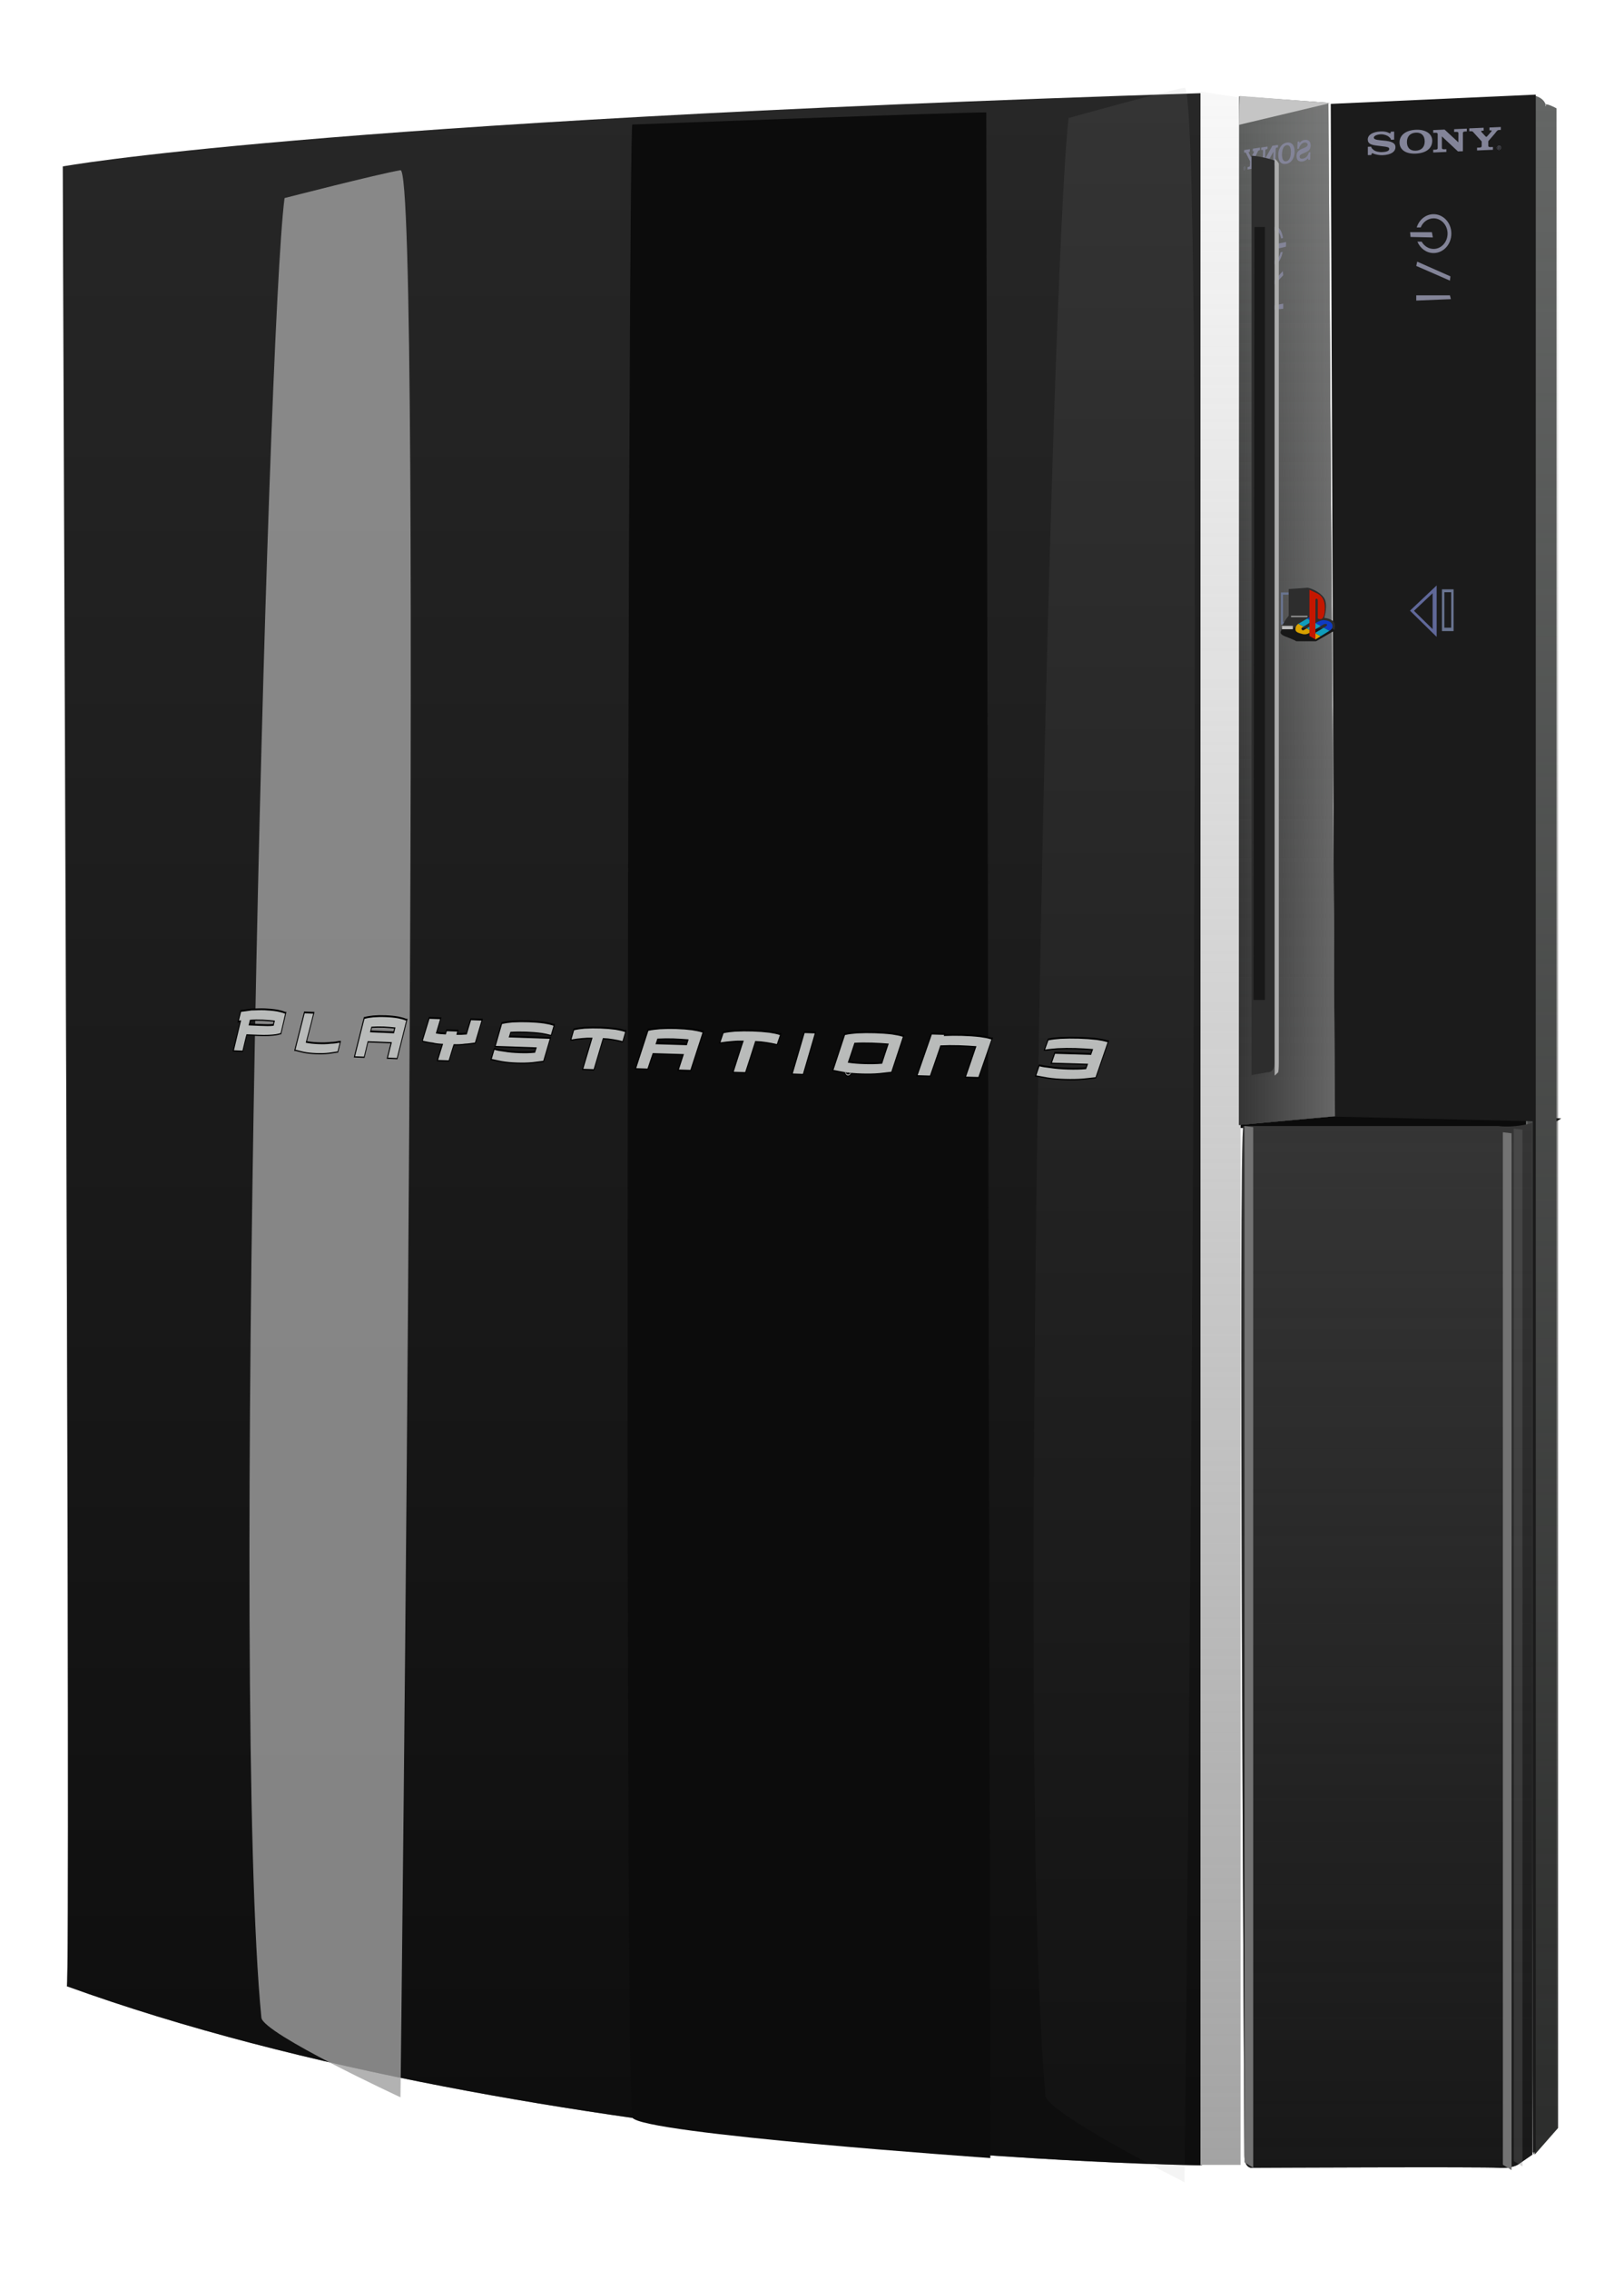 <?xml version="1.0" encoding="UTF-8" standalone="no"?>
<!-- Created with Inkscape (http://www.inkscape.org/) -->
<svg
   xmlns:dc="http://purl.org/dc/elements/1.1/"
   xmlns:cc="http://web.resource.org/cc/"
   xmlns:rdf="http://www.w3.org/1999/02/22-rdf-syntax-ns#"
   xmlns:svg="http://www.w3.org/2000/svg"
   xmlns="http://www.w3.org/2000/svg"
   xmlns:xlink="http://www.w3.org/1999/xlink"
   xmlns:sodipodi="http://sodipodi.sourceforge.net/DTD/sodipodi-0.dtd"
   xmlns:inkscape="http://www.inkscape.org/namespaces/inkscape"
   id="svg2211"
   sodipodi:version="0.32"
   inkscape:version="0.45"
   width="407.991"
   height="569.939"
   version="1.0"
   sodipodi:docbase="C:\Documents and Settings\Sigurd\Mine dokumenter\Mine bilder"
   sodipodi:docname="Playstation3vector.svg"
   inkscape:output_extension="org.inkscape.output.svg.inkscape"
   sodipodi:modified="true">
  <defs
     id="defs2214">
    <filter
       inkscape:collect="always"
       x="-0.064"
       width="1.129"
       y="-0.321"
       height="1.643"
       id="filter11740">
      <feGaussianBlur
         inkscape:collect="always"
         stdDeviation="0.244"
         id="feGaussianBlur11742" />
    </filter>
    <filter
       inkscape:collect="always"
       x="-0.121"
       width="1.242"
       y="-0.605"
       height="2.21"
       id="filter12915">
      <feGaussianBlur
         inkscape:collect="always"
         stdDeviation="0.459"
         id="feGaussianBlur12917" />
    </filter>
    <linearGradient
       inkscape:collect="always"
       id="linearGradient26613">
      <stop
         style="stop-color:#2c2d2c;stop-opacity:1;"
         offset="0"
         id="stop26615" />
      <stop
         style="stop-color:#2c2d2c;stop-opacity:0;"
         offset="1"
         id="stop26617" />
    </linearGradient>
    <linearGradient
       inkscape:collect="always"
       id="linearGradient21466">
      <stop
         style="stop-color:#909090;stop-opacity:1;"
         offset="0"
         id="stop21468" />
      <stop
         style="stop-color:#909090;stop-opacity:0;"
         offset="1"
         id="stop21470" />
    </linearGradient>
    <linearGradient
       inkscape:collect="always"
       id="linearGradient19503">
      <stop
         style="stop-color:#343434;stop-opacity:1;"
         offset="0"
         id="stop19505" />
      <stop
         style="stop-color:#343434;stop-opacity:0;"
         offset="1"
         id="stop19507" />
    </linearGradient>
    <linearGradient
       inkscape:collect="always"
       id="linearGradient16448">
      <stop
         style="stop-color:#181818;stop-opacity:1;"
         offset="0"
         id="stop16450" />
      <stop
         style="stop-color:#181818;stop-opacity:0;"
         offset="1"
         id="stop16452" />
    </linearGradient>
    <linearGradient
       inkscape:collect="always"
       id="linearGradient14494">
      <stop
         style="stop-color:#8c8c8c;stop-opacity:1;"
         offset="0"
         id="stop14496" />
      <stop
         style="stop-color:#8c8c8c;stop-opacity:0;"
         offset="1"
         id="stop14498" />
    </linearGradient>
    <linearGradient
       inkscape:collect="always"
       id="linearGradient9637">
      <stop
         style="stop-color:#000000;stop-opacity:1;"
         offset="0"
         id="stop9639" />
      <stop
         style="stop-color:#000000;stop-opacity:0;"
         offset="1"
         id="stop9641" />
    </linearGradient>
    <linearGradient
       inkscape:collect="always"
       id="linearGradient3203">
      <stop
         style="stop-color:#a8a8a8;stop-opacity:1;"
         offset="0"
         id="stop3205" />
      <stop
         style="stop-color:#a8a8a8;stop-opacity:0;"
         offset="1"
         id="stop3207" />
    </linearGradient>
    <radialGradient
       inkscape:collect="always"
       xlink:href="#linearGradient3203"
       id="radialGradient3209"
       cx="1197.416"
       cy="633.861"
       fx="1197.416"
       fy="633.861"
       r="91.853"
       gradientTransform="matrix(1,0,0,4.946,0,-2501.384)"
       gradientUnits="userSpaceOnUse" />
    <filter
       inkscape:collect="always"
       id="filter4376">
      <feGaussianBlur
         inkscape:collect="always"
         stdDeviation="1.953"
         id="feGaussianBlur4378" />
    </filter>
    <filter
       inkscape:collect="always"
       x="-0.513"
       width="2.026"
       y="-0.104"
       height="1.208"
       id="filter6630">
      <feGaussianBlur
         inkscape:collect="always"
         stdDeviation="47.147"
         id="feGaussianBlur6632" />
    </filter>
    <linearGradient
       inkscape:collect="always"
       xlink:href="#linearGradient9637"
       id="linearGradient9643"
       x1="871.008"
       y1="644.176"
       x2="1826.552"
       y2="644.176"
       gradientUnits="userSpaceOnUse"
       gradientTransform="matrix(0,-1,1,0,704.604,1992.956)" />
    <linearGradient
       inkscape:collect="always"
       xlink:href="#linearGradient14494"
       id="linearGradient14500"
       x1="1141.463"
       y1="643.69"
       x2="2097.533"
       y2="643.69"
       gradientUnits="userSpaceOnUse"
       gradientTransform="matrix(0,-1,1,0,975.808,2263.188)" />
    <linearGradient
       inkscape:collect="always"
       xlink:href="#linearGradient16448"
       id="linearGradient16454"
       x1="1454.903"
       y1="881.911"
       x2="1937.362"
       y2="881.911"
       gradientUnits="userSpaceOnUse"
       gradientTransform="matrix(0,-0.545,0.545,0,-132.25,1337.457)" />
    <filter
       inkscape:collect="always"
       x="-1.228"
       width="3.457"
       y="-0.01"
       height="1.021"
       id="filter17513">
      <feGaussianBlur
         inkscape:collect="always"
         stdDeviation="2.469"
         id="feGaussianBlur17515" />
    </filter>
    <filter
       inkscape:collect="always"
       x="-1.84"
       width="4.679"
       y="-0.015"
       height="1.031"
       id="filter18526">
      <feGaussianBlur
         inkscape:collect="always"
         stdDeviation="3.698"
         id="feGaussianBlur18528" />
    </filter>
    <linearGradient
       inkscape:collect="always"
       xlink:href="#linearGradient19503"
       id="linearGradient19509"
       x1="1412.733"
       y1="405.266"
       x2="1887.574"
       y2="405.266"
       gradientUnits="userSpaceOnUse"
       gradientTransform="matrix(0,-0.545,0.545,0,102.463,1052.627)" />
    <linearGradient
       inkscape:collect="always"
       xlink:href="#linearGradient19503"
       id="linearGradient19513"
       gradientUnits="userSpaceOnUse"
       gradientTransform="matrix(0,-0.545,0.545,0,102.463,1052.627)"
       x1="1412.733"
       y1="405.266"
       x2="1887.574"
       y2="405.266" />
    <linearGradient
       inkscape:collect="always"
       xlink:href="#linearGradient21466"
       id="linearGradient21472"
       x1="1627.544"
       y1="405.266"
       x2="1672.762"
       y2="405.266"
       gradientUnits="userSpaceOnUse"
       gradientTransform="matrix(-0.545,0,0,-0.545,1222.664,374.165)" />
    <style
       id="style22536"
       type="text/css">
   
    .fil0 {fill:#2B2828}
   
  </style>
    <linearGradient
       inkscape:collect="always"
       xlink:href="#linearGradient26613"
       id="linearGradient26619"
       x1="1294.612"
       y1="640.831"
       x2="2241.788"
       y2="640.831"
       gradientUnits="userSpaceOnUse"
       gradientTransform="matrix(0,-0.546,0.584,0,13.034,1248.696)" />
    <filter
       inkscape:collect="always"
       id="filter35478">
      <feGaussianBlur
         inkscape:collect="always"
         stdDeviation="13.157"
         id="feGaussianBlur35480" />
    </filter>
    <linearGradient
       inkscape:collect="always"
       xlink:href="#linearGradient9637"
       id="linearGradient14433"
       gradientUnits="userSpaceOnUse"
       gradientTransform="matrix(0,-1,1,0,704.604,1992.956)"
       x1="871.008"
       y1="644.176"
       x2="1826.552"
       y2="644.176" />
    <linearGradient
       inkscape:collect="always"
       xlink:href="#linearGradient14494"
       id="linearGradient14435"
       gradientUnits="userSpaceOnUse"
       gradientTransform="matrix(0,-1,1,0,975.808,2263.188)"
       x1="1141.463"
       y1="643.69"
       x2="2097.533"
       y2="643.69" />
  </defs>
  <sodipodi:namedview
     inkscape:window-height="719"
     inkscape:window-width="1024"
     inkscape:pageshadow="2"
     inkscape:pageopacity="0.0"
     guidetolerance="10.0"
     gridtolerance="10.0"
     objecttolerance="10.0"
     borderopacity="1.0"
     bordercolor="#666666"
     pagecolor="#ffffff"
     id="base"
     inkscape:zoom="0.82436697"
     inkscape:cx="-88.049802"
     inkscape:cy="317.97138"
     inkscape:window-x="0"
     inkscape:window-y="22"
     inkscape:current-layer="svg2211"
     showguides="true"
     inkscape:guide-bbox="true">
    <sodipodi:guide
       orientation="vertical"
       position="2246.674"
       id="guide15473" />
  </sodipodi:namedview>
  <path
     style="fill:#0b0b0b;fill-opacity:1;fill-rule:evenodd;stroke:none;stroke-width:1px;stroke-linecap:butt;stroke-linejoin:miter;stroke-opacity:1"
     d="M 305.493,282.916 L 332.881,277.251 L 392.221,280.792 C 392.221,280.792 387.005,284.333 382.766,283.624 C 378.527,282.916 305.167,283.624 305.493,282.916 z "
     id="path16456" />
  <path
     style="fill:#646665;fill-opacity:1;fill-rule:evenodd;stroke:none;stroke-width:1.037px;stroke-linecap:butt;stroke-linejoin:miter;stroke-opacity:1"
     d="M 385.159,540.93 L 391.036,534.237 L 391.036,27.202 C 391.036,27.202 387.97,25.529 388.225,26.485 C 388.481,27.441 388.736,24.333 384.648,23.855 C 380.559,23.377 385.159,541.408 385.159,540.93 z "
     id="path25640" />
  <path
     id="path25642"
     d="M 385.55,540.93 L 391.428,534.237 L 391.428,27.202 C 391.428,27.202 388.361,25.529 388.617,26.485 C 388.872,27.441 389.128,24.333 385.039,23.855 C 380.951,23.377 385.55,541.408 385.55,540.93 z "
     style="fill:url(#linearGradient26619);fill-opacity:1;fill-rule:evenodd;stroke:none;stroke-width:1.037px;stroke-linecap:butt;stroke-linejoin:miter;stroke-opacity:1" />
  <g
     id="g5413"
     style="stroke:none"
     transform="matrix(0.545,0,0,0.545,-576,-67.575)">
    <g
       id="g3287"
       style="stroke:none" />
    <g
       id="g6636"
       style="stroke:none">
      <g
         id="g6641"
         style="stroke:none">
        <path
           style="fill:#272727;fill-opacity:1;fill-rule:evenodd;stroke:none;stroke-width:1px;stroke-linecap:butt;stroke-linejoin:miter;stroke-opacity:1"
           d="M 1085.817,200.66 C 1085.817,200.66 1196.405,180.032 1610.91,166.905 C 1612.784,166.845 1610.91,1121.448 1610.91,1121.448 C 1610.91,1121.448 1305.231,1117.698 1087.692,1038.934 C 1089.568,1038.934 1085.817,243.834 1085.817,200.66 z "
           id="path2220"
           sodipodi:nodetypes="csccc" />
        <path
           sodipodi:nodetypes="csccc"
           id="path30540"
           d="M 1145.828,193.159 C 1145.828,193.159 1250.846,181.907 1277.101,180.032 C 1303.355,178.156 1277.101,1087.692 1277.101,1087.692 C 1277.101,1087.692 1121.448,1057.687 1119.573,1050.186 C 1084.666,902.306 1126.152,253.696 1145.828,193.159 z "
           style="opacity:0.332;fill:#a0a0a0;fill-opacity:1;fill-rule:evenodd;stroke:none;stroke-width:1px;stroke-linecap:butt;stroke-linejoin:miter;stroke-opacity:1;filter:url(#filter6630)"
           transform="matrix(0.407,0,0,1.063,1083.133,-26.974)" />
        <path
           sodipodi:nodetypes="csccc"
           id="path6674"
           d="M 1085.817,200.66 C 1085.817,200.66 1196.405,180.032 1610.91,166.904 C 1612.784,166.845 1610.91,1121.448 1610.91,1121.448 C 1610.91,1121.448 1305.231,1117.698 1087.692,1038.934 C 1089.568,1038.934 1085.817,243.834 1085.817,200.66 z "
           style="opacity:0.658;fill:url(#linearGradient9643);fill-opacity:1;fill-rule:evenodd;stroke:none;stroke-width:1px;stroke-linecap:butt;stroke-linejoin:miter;stroke-opacity:1" />
        <path
           transform="matrix(0.407,0,0,0.978,721.703,26.326)"
           style="opacity:0.898;fill:#a0a0a0;fill-opacity:1;fill-rule:evenodd;stroke:none;stroke-width:1px;stroke-linecap:butt;stroke-linejoin:miter;stroke-opacity:1;filter:url(#filter6630)"
           d="M 1145.828,193.159 C 1145.828,193.159 1250.846,181.907 1277.101,180.032 C 1303.355,178.156 1277.101,1087.692 1277.101,1087.692 C 1277.101,1087.692 1121.448,1057.687 1119.573,1050.186 C 1084.666,902.306 1126.152,253.696 1145.828,193.159 z "
           id="path2222"
           sodipodi:nodetypes="csccc" />
        <path
           sodipodi:nodetypes="cscsc"
           id="path3309"
           d="M 1348.363,176.281 C 1348.363,176.281 1496.515,170.655 1511.517,170.655 C 1511.517,170.655 1513.393,1117.698 1513.393,1117.698 C 1513.393,1117.698 1352.114,1106.446 1348.363,1098.944 C 1344.613,1091.443 1346.488,174.406 1348.363,176.281 z "
           style="fill:#0c0c0c;fill-opacity:1;fill-rule:evenodd;stroke:none;stroke-width:1px;stroke-linecap:butt;stroke-linejoin:miter;stroke-opacity:1;filter:url(#filter4376)"
           transform="matrix(1,0,0,0.995,0,5.964)" />
        <path
           style="fill:#f8f8f8;fill-opacity:1;fill-rule:evenodd;stroke:none;stroke-width:1px;stroke-linecap:butt;stroke-linejoin:miter;stroke-opacity:1"
           d="M 1610.26,1121.226 L 1628.736,1121.226 L 1628.736,168.998 L 1610.26,166.155 L 1610.26,1121.226 z "
           id="path11583" />
        <path
           id="path11585"
           d="M 1610.26,1121.226 L 1628.736,1121.226 L 1628.736,168.998 L 1610.26,166.155 L 1610.26,1121.226 z "
           style="opacity:0.781;fill:url(#linearGradient14500);fill-opacity:1;fill-rule:evenodd;stroke:none;stroke-width:1px;stroke-linecap:butt;stroke-linejoin:miter;stroke-opacity:1" />
      </g>
    </g>
  </g>
  <path
     style="fill:#1b1b1b;fill-opacity:1;fill-rule:evenodd;stroke:none;stroke-width:1px;stroke-linecap:butt;stroke-linejoin:miter;stroke-opacity:1"
     d="M 334.316,26.078 L 385.825,23.754 L 385.825,540.2 L 385.051,540.394 L 385.051,281.493 L 335.672,280.331 L 335.284,280.331 L 334.316,26.078 z "
     id="path15471" />
  <path
     style="fill:#353535;fill-opacity:1;fill-rule:evenodd;stroke:none;stroke-width:1px;stroke-linecap:butt;stroke-linejoin:miter;stroke-opacity:1"
     d="M 312.378,282.69 L 376.46,282.69 C 376.46,282.69 378.103,282.964 380.841,282.69 C 383.58,282.416 384.949,281.869 384.949,281.869 L 384.949,540.933 L 381.389,543.398 C 381.389,543.398 379.746,544.493 376.46,544.219 C 373.173,543.946 314.843,544.219 314.843,544.219 C 314.843,544.219 312.652,544.767 312.652,541.207 C 312.652,537.647 311.009,282.69 312.378,282.69 z "
     id="path15475" />
  <path
     id="path15477"
     d="M 312.378,282.69 L 376.46,282.69 C 376.46,282.69 378.103,282.964 380.841,282.69 C 383.58,282.416 384.949,281.869 384.949,281.869 L 384.949,540.933 L 381.389,543.398 C 381.389,543.398 379.746,544.493 376.46,544.219 C 373.173,543.946 314.843,544.219 314.843,544.219 C 314.843,544.219 312.652,544.767 312.652,541.207 C 312.652,537.647 311.009,282.69 312.378,282.69 z "
     style="fill:url(#linearGradient16454);fill-opacity:1;fill-rule:evenodd;stroke:none;stroke-width:1px;stroke-linecap:butt;stroke-linejoin:miter;stroke-opacity:1" />
  <path
     style="fill:#737373;fill-opacity:1;fill-rule:evenodd;stroke:none;stroke-width:1px;stroke-linecap:butt;stroke-linejoin:miter;stroke-opacity:1;filter:url(#filter17513)"
     d="M 548.759,478.78 L 548.759,958.149 L 544.739,955.636 L 544.739,478.278 L 548.759,478.78 z "
     id="path16458"
     transform="matrix(0.545,0,0,0.545,15.77,22.029)" />
  <path
     id="path17517"
     d="M 1752.659,645.704 L 1752.659,1125.072 L 1748.64,1122.56 L 1748.64,645.202 L 1752.659,645.704 z "
     style="fill:#737373;fill-opacity:1;fill-rule:evenodd;stroke:none;stroke-width:1px;stroke-linecap:butt;stroke-linejoin:miter;stroke-opacity:1;filter:url(#filter17513)"
     transform="matrix(0.545,0,0,0.543,-575.452,-66.102)" />
  <path
     transform="matrix(0.545,0,0,0.543,-572.713,-67.018)"
     style="opacity:0.541;fill:#737373;fill-opacity:1;fill-rule:evenodd;stroke:none;stroke-width:1px;stroke-linecap:butt;stroke-linejoin:miter;stroke-opacity:1;filter:url(#filter18526)"
     d="M 1752.659,645.704 L 1752.659,1125.072 L 1748.64,1122.56 L 1748.64,645.202 L 1752.659,645.704 z "
     id="path17519" />
  <path
     style="fill:#606261;fill-opacity:1;fill-rule:evenodd;stroke:none;stroke-width:1px;stroke-linecap:butt;stroke-linejoin:miter;stroke-opacity:1"
     d="M 333.739,25.816 L 311.283,24.173 L 311.283,282.416 L 335.382,280.226 L 333.739,25.816 z "
     id="path18530" />
  <path
     id="path18532"
     d="M 333.739,25.817 L 311.283,24.173 L 311.283,282.416 L 335.382,280.226 L 333.739,25.817 z "
     style="fill:url(#linearGradient19509);fill-opacity:1;fill-rule:evenodd;stroke:none;stroke-width:1px;stroke-linecap:butt;stroke-linejoin:miter;stroke-opacity:1" />
  <path
     style="fill:url(#linearGradient19513);fill-opacity:1;fill-rule:evenodd;stroke:none;stroke-width:1px;stroke-linecap:butt;stroke-linejoin:miter;stroke-opacity:1"
     d="M 333.739,25.817 L 311.283,24.173 L 311.283,282.416 L 335.382,280.226 L 333.739,25.817 z "
     id="path19511" />
  <path
     id="path20493"
     d="M 333.739,25.817 L 311.283,24.173 L 311.283,282.416 L 335.382,280.226 L 333.739,25.817 z "
     style="opacity:0.561;fill:url(#linearGradient21472);fill-opacity:1;fill-rule:evenodd;stroke:none;stroke-width:1px;stroke-linecap:butt;stroke-linejoin:miter;stroke-opacity:1" />
  <g
     style="fill:#3b3c3b;fill-opacity:1;stroke:#000000;stroke-width:13.055;stroke-miterlimit:4;stroke-dasharray:none;stroke-opacity:1;filter:url(#filter35478)"
     transform="matrix(3.4465664e-2,1.4533952e-3,-1.6813712e-3,5.9232475e-2,58.18,248.152)"
     id="g33450">
    <g
       style="fill:#3b3c3b;fill-opacity:1;stroke:#000000;stroke-width:13.055;stroke-miterlimit:4;stroke-dasharray:none;stroke-opacity:1"
       id="g33452">
      <path
         style="fill:#3b3c3b;fill-opacity:1;stroke:#000000;stroke-width:13.055;stroke-miterlimit:4;stroke-dasharray:none;stroke-opacity:1"
         class="fil0"
         d="M 4510,221 C 4509,221 4508,220 4504,220 L 4500,220 L 4500,230 L 4505,230 C 4506,230 4509,230 4509,230 C 4511,229 4513,228 4513,225 C 4513,224 4511,222 4510,221 L 4510,221 z M 4505,217 C 4509,217 4511,217 4513,217 C 4515,219 4517,221 4517,225 C 4517,228 4517,229 4514,230 C 4514,231 4511,231 4510,231 C 4513,233 4514,233 4515,235 C 4517,237 4517,238 4517,239 L 4517,242 C 4517,242 4517,243 4517,243 C 4517,244 4517,244 4517,244 L 4517,246 L 4513,246 C 4513,246 4513,244 4513,244 C 4513,244 4513,244 4513,244 L 4513,243 L 4513,242 C 4513,238 4511,235 4510,235 C 4509,234 4506,234 4504,234 L 4500,234 L 4500,246 L 4495,246 L 4495,217 L 4505,217 L 4505,217 z M 4489,215 C 4486,220 4483,225 4483,231 C 4483,238 4486,243 4489,247 C 4493,251 4500,253 4505,253 C 4511,253 4517,251 4522,247 C 4526,243 4528,238 4528,231 C 4528,225 4526,220 4522,215 C 4517,211 4511,208 4505,208 C 4500,208 4495,211 4489,215 z M 4524,249 C 4519,255 4513,257 4505,257 C 4498,257 4492,255 4487,249 C 4482,244 4479,238 4479,231 C 4479,224 4482,217 4487,212 C 4492,208 4498,206 4505,206 C 4513,206 4519,208 4524,212 C 4529,217 4532,224 4532,231 C 4532,238 4529,244 4524,249 z "
         id="path33454" />
      <path
         style="fill:#3b3c3b;fill-opacity:1;stroke:#000000;stroke-width:13.055;stroke-miterlimit:4;stroke-dasharray:none;stroke-opacity:1"
         class="fil0"
         d="M 3225.862,131.239 C 3266.26,130.984 3299.908,131.772 3337.595,132.534 C 3337.528,136.536 3326.434,155.611 3326.4,157.612 L 3097.479,159.058 C 3098.877,156.048 3109.971,136.972 3110.005,134.972 C 3153.129,132.699 3186.811,131.486 3225.862,131.239 z M 3361.147,93.373 C 3324.823,91.602 3291.175,90.814 3246.737,91.095 C 3199.607,91.392 3164.578,92.614 3126.84,94.853 C 3098.528,97.032 3070.216,99.212 3044.563,103.375 L 3043.216,103.383 L 2962.409,263.943 L 3044.551,263.424 C 3044.551,263.424 3077.968,198.193 3079.331,197.184 L 3306.905,195.747 C 3305.491,199.757 3273.471,261.979 3273.471,261.979 L 3356.96,261.451 L 3437.767,100.892 L 3435.074,100.909 C 3410.903,97.06 3386.698,95.212 3361.147,93.373 z "
         id="path33456" />
      <path
         style="fill:#3b3c3b;fill-opacity:1;stroke:#000000;stroke-width:13.055;stroke-miterlimit:4;stroke-dasharray:none;stroke-opacity:1"
         class="fil0"
         d="M 4751.818,201.032 C 4710.477,204.31 4666.421,205.606 4623.76,205.892 C 4581.098,206.178 4538.455,205.464 4501.354,202.712 C 4502.785,199.701 4545.538,119.388 4545.575,117.387 C 4585.521,115.119 4628.201,113.832 4673.614,113.528 C 4716.276,113.241 4758.919,113.956 4796.058,114.707 C 4793.232,118.727 4751.836,200.031 4751.818,201.032 L 4751.818,201.032 z M 4818.645,233.594 L 4820.021,233.585 L 4897.087,83.019 L 4894.335,83.038 C 4871.014,79.193 4844.903,77.367 4817.416,75.551 C 4778.92,73.809 4736.276,73.094 4692.239,73.39 C 4649.577,73.676 4604.145,74.981 4561.447,77.268 C 4533.887,79.453 4504.95,81.648 4478.73,85.825 L 4475.977,85.844 L 4398.911,236.41 L 4403.039,236.382 C 4426.398,238.226 4452.49,241.052 4478.601,242.877 C 4518.455,245.611 4561.098,246.325 4605.136,246.03 C 4647.797,245.744 4691.853,244.448 4734.57,241.161 C 4763.506,238.966 4791.085,235.78 4818.645,233.594 z "
         id="path33458" />
      <path
         style="fill:#3b3c3b;fill-opacity:1;stroke:#000000;stroke-width:13.055;stroke-miterlimit:4;stroke-dasharray:none;stroke-opacity:1"
         class="fil0"
         d="M 1115.966,132.511 C 1146.082,132.483 1169.966,133.462 1201.12,134.433 C 1200.073,138.435 1192.768,157.442 1191.726,159.443 L 1016.218,159.603 C 1017.262,156.602 1024.567,137.594 1025.61,135.593 C 1057.807,133.564 1084.81,132.539 1115.966,132.511 z M 1217.809,95.416 C 1190.812,93.441 1164.851,92.464 1128.503,92.498 C 1094.232,92.529 1067.229,93.553 1038.147,95.58 C 1016.334,97.6 994.522,99.62 974.783,103.638 L 973.744,103.639 L 913.21,263.701 L 977.598,263.642 C 977.598,263.642 1001.605,198.618 1001.607,197.618 L 1178.154,197.457 C 1176.07,201.459 1153.106,263.483 1153.106,263.483 L 1217.493,263.424 L 1278.028,103.362 L 1274.912,103.365 C 1257.265,99.381 1237.537,97.399 1217.809,95.416 z "
         id="path33460" />
      <path
         style="fill:#3b3c3b;fill-opacity:1;stroke:#000000;stroke-width:12.77;stroke-miterlimit:4;stroke-dasharray:none;stroke-opacity:1"
         class="fil0"
         d="M 735.209,214.956 C 705.169,217.857 673.131,218.848 641.096,218.884 C 610.062,218.918 580.031,217.996 551.005,215.161 C 553.014,212.292 599.346,90.865 599.346,90.865 L 537.278,90.934 L 477.851,246.781 L 479.853,246.779 C 496.868,248.671 516.883,251.516 535.9,253.406 C 565.926,256.24 594.956,257.163 627.993,257.127 C 659.027,257.092 691.065,256.101 722.106,253.199 C 742.132,251.265 763.162,248.375 782.188,246.442 L 784.19,246.44 L 798.292,209.151 L 795.289,209.155 C 776.261,212.043 757.236,213.976 735.209,214.956 L 735.209,214.956 z "
         id="path33462" />
      <path
         style="fill:#3b3c3b;fill-opacity:1;stroke:#000000;stroke-width:13.055;stroke-miterlimit:4;stroke-dasharray:none;stroke-opacity:1"
         class="fil0"
         d="M 2803.801,104.965 C 2768.598,103.117 2730.955,102.28 2693.301,102.443 C 2654.433,102.612 2616.769,103.775 2577.881,105.944 C 2552.352,108.055 2528.039,110.161 2503.705,114.268 L 2502.49,114.273 L 2485.077,153.357 L 2489.936,153.335 C 2511.83,150.24 2536.144,148.134 2562.886,146.018 C 2587.2,143.912 2611.503,142.806 2638.224,142.69 C 2636.978,145.696 2577.315,275.983 2577.315,275.983 L 2652.622,275.656 C 2652.622,275.656 2712.296,144.37 2713.531,142.364 C 2739.038,142.253 2763.32,143.148 2787.592,145.043 C 2813.078,146.933 2834.92,148.839 2854.323,151.756 L 2856.752,151.745 L 2874.165,112.661 L 2872.951,112.667 C 2849.915,108.766 2828.072,106.86 2803.801,104.965 z "
         id="path33464" />
      <path
         style="fill:#3b3c3b;fill-opacity:1;stroke:#000000;stroke-width:13.055;stroke-miterlimit:4;stroke-dasharray:none;stroke-opacity:1"
         class="fil0"
         d="M 2280.654,91.273 C 2246.356,89.428 2208.371,88.599 2170.374,88.771 C 2129.925,88.954 2093.143,90.12 2052.673,92.304 C 2028.137,94.415 2002.375,96.532 1979.042,100.638 L 1976.591,100.649 L 1935.108,194.857 C 1935.108,194.857 2228.052,193.534 2234.18,193.506 C 2231.696,196.518 2224.132,215.556 2222.895,216.562 C 2186.091,219.729 2148.083,220.901 2108.861,221.078 C 2068.412,221.261 2030.427,220.432 1996.14,217.587 C 1972.862,216.692 1948.37,214.802 1928.792,211.89 L 1926.341,211.901 L 1908.751,250.989 L 1912.428,250.972 C 1932.018,252.884 1956.499,255.774 1979.765,257.669 C 2015.278,260.51 2053.264,261.338 2092.486,261.161 C 2130.483,260.989 2169.717,259.812 2207.747,256.639 C 2233.508,254.522 2258.055,251.411 2282.592,249.3 L 2283.817,249.294 L 2326.526,155.08 C 2326.526,155.08 2033.583,156.404 2027.454,156.432 C 2028.713,153.425 2038.728,134.376 2038.75,132.375 C 2074.317,130.214 2114.776,129.031 2152.773,128.859 C 2191.996,128.682 2229.982,129.511 2264.28,131.356 C 2289.997,133.241 2312.038,135.141 2332.842,138.048 L 2334.068,138.042 L 2351.657,98.954 L 2350.432,98.96 C 2328.413,95.059 2306.372,93.158 2280.654,91.273 z "
         id="path33466" />
      <path
         style="fill:#3b3c3b;fill-opacity:1;stroke:#000000;stroke-width:13.055;stroke-miterlimit:4;stroke-dasharray:none;stroke-opacity:1"
         class="fil0"
         d="M 1722,151.498 C 1694.666,153.629 1673.551,154.73 1646.241,154.86 C 1646.276,151.859 1651.371,140.832 1651.371,140.832 L 1575.648,141.194 C 1575.648,141.194 1569.288,154.227 1569.276,155.227 C 1545.69,155.34 1514.668,154.487 1496.071,152.576 C 1497.348,149.569 1524.1,91.428 1524.1,91.428 L 1447.135,91.795 L 1403.845,184.023 L 1405.063,186.018 C 1427.384,187.912 1449.693,190.806 1475.75,191.682 C 1496.818,194.582 1526.599,195.44 1551.426,195.322 C 1548.897,199.335 1518.338,264.496 1518.338,264.496 L 1595.303,264.128 C 1595.303,264.128 1625.885,196.967 1628.391,194.954 C 1656.942,194.818 1683.023,193.694 1711.61,190.557 C 1736.449,189.438 1757.587,186.336 1782.438,184.217 L 1783.703,182.211 L 1825.751,89.989 L 1750.028,90.35 C 1750.028,90.35 1722.023,149.497 1722,151.498 z "
         id="path33468" />
      <path
         style="fill:#3b3c3b;fill-opacity:1;stroke:#000000;stroke-width:13.055;stroke-miterlimit:4;stroke-dasharray:none;stroke-opacity:1"
         class="fil0"
         d="M 5458.846,70.903 C 5418.404,69.208 5373.603,68.547 5325.888,68.908 C 5283.957,69.225 5239.112,70.565 5194.245,72.905 C 5195.713,71.894 5197.246,67.881 5197.246,67.881 L 5107.6,68.559 L 5012.723,243.341 L 5102.369,242.663 C 5102.369,242.663 5171.643,115.092 5171.687,113.091 C 5215.107,110.761 5259.952,109.422 5306.221,109.072 C 5353.936,108.71 5395.846,109.394 5434.863,110.099 C 5433.331,114.112 5365.524,240.672 5365.524,240.672 L 5455.17,239.993 L 5542.535,78.273 L 5538.197,78.305 C 5515.15,74.478 5489.167,72.674 5458.846,70.903 L 5458.846,70.903 z "
         id="path33470" />
      <path
         style="fill:#3b3c3b;fill-opacity:1;stroke:#000000;stroke-width:13.055;stroke-miterlimit:4;stroke-dasharray:none;stroke-opacity:1"
         class="fil0"
         d="M 6385.967,69.478 C 6360.599,65.658 6335.191,63.84 6308.369,62.032 C 6265.996,60.336 6222.188,59.65 6178.361,59.965 C 6133.119,60.29 6089.271,61.605 6045.403,63.921 C 6014.26,66.145 5984.529,68.359 5957.587,72.554 L 5957.587,72.554 L 5935.592,111.726 L 5939.834,111.695 C 5965.343,108.511 5995.073,106.297 6026.217,104.073 C 6068.671,101.767 6112.519,100.452 6157.76,100.127 C 6203.002,99.802 6245.395,100.498 6284.961,101.214 C 6283.467,105.226 6271.773,124.317 6271.732,126.318 C 6268.905,126.338 6008.766,128.206 6008.766,128.206 L 5988.206,166.367 C 5988.206,166.367 6245.517,164.519 6251.172,164.479 C 6249.698,167.49 6239.418,186.571 6237.984,187.581 C 6195.509,190.888 6151.662,192.203 6106.42,192.528 C 6061.179,192.853 6018.785,192.157 5976.432,189.46 C 5949.59,188.652 5922.768,186.844 5898.794,184.015 L 5897.38,184.025 L 5876.8,223.187 L 5879.627,223.167 C 5903.622,224.995 5930.423,227.804 5958.659,229.601 C 5999.598,232.309 6041.992,233.004 6087.233,232.68 C 6131.061,232.365 6176.323,231.039 6220.211,227.723 C 6249.941,225.509 6279.691,222.294 6306.594,220.1 L 6308.007,220.09 L 6388.794,69.457 L 6385.967,69.478 L 6385.967,69.478 z "
         id="path33472" />
      <path
         style="fill:#3b3c3b;fill-opacity:1;stroke:#000000;stroke-width:13.055;stroke-miterlimit:4;stroke-dasharray:none;stroke-opacity:1"
         class="fil0"
         d="M 3922.88,89.994 C 3883.985,88.236 3843.732,87.488 3800.777,87.757 C 3759.165,88.017 3716.193,89.286 3674.548,91.548 C 3646.325,93.725 3618.103,95.902 3592.531,100.063 L 3591.189,100.072 L 3570.403,139.214 L 3574.43,139.188 C 3599.984,136.028 3626.864,133.859 3656.429,131.673 C 3681.967,129.513 3711.515,128.327 3739.704,128.151 C 3736.969,131.169 3673.051,261.609 3673.051,261.609 L 3756.276,261.088 C 3756.276,261.088 3822.896,129.631 3822.929,127.63 C 3852.46,127.445 3879.29,128.278 3906.104,130.111 C 3931.575,131.952 3957.046,133.793 3979.815,136.652 L 3981.158,136.643 L 4001.944,97.501 L 3997.917,97.526 C 3975.164,93.668 3949.693,91.826 3922.88,89.994 z "
         id="path33474" />
      <path
         style="fill:#3b3c3b;fill-opacity:1;stroke:#000000;stroke-width:13.055;stroke-miterlimit:4;stroke-dasharray:none;stroke-opacity:1"
         class="fil0"
         d="M 4103.397,258.484 L 4177.126,258.172 L 4255.032,84.806 L 4181.304,85.118 L 4103.397,258.484 z "
         id="path33476" />
      <path
         style="fill:#3b3c3b;fill-opacity:1;stroke:#000000;stroke-width:13.055;stroke-miterlimit:4;stroke-dasharray:none;stroke-opacity:1"
         class="fil0"
         d="M 314,149 C 287,152 253,152 213,152 C 213,152 136,152 131,152 C 132,149 140,130 140,128 C 169,126 202,125 233,125 C 265,125 295,126 322,127 C 320,131 315,148 314,149 z M 394,96 C 376,92 358,90 337,88 C 309,86 278,85 247,85 C 216,85 180,87 155,88 L 151,88 C 133,90 96,94 74,96 L 60,134 C 66,132 75,132 76,132 C 75,136 30,260 30,260 L 92,260 C 92,260 116,191 118,190 C 120,190 200,190 200,190 C 328,190 363,179 364,179 L 366,179 L 395,96 L 394,96 L 394,96 z "
         id="path33478" />
    </g>
  </g>
  <g
     id="Layer 1"
     transform="matrix(3.4465664e-2,1.4533952e-3,-1.6813712e-3,5.9232475e-2,58.18,248.23)"
     style="fill:#b9bbba;fill-opacity:1;stroke:none;stroke-width:13.055;stroke-miterlimit:4;stroke-dasharray:none;stroke-opacity:1">
    <g
       id="g22539"
       style="fill:#b9bbba;fill-opacity:1;stroke:none;stroke-width:13.055;stroke-miterlimit:4;stroke-dasharray:none;stroke-opacity:1">
      <path
         id="path22541"
         d="M 4510,221 C 4509,221 4508,220 4504,220 L 4500,220 L 4500,230 L 4505,230 C 4506,230 4509,230 4509,230 C 4511,229 4513,228 4513,225 C 4513,224 4511,222 4510,221 L 4510,221 z M 4505,217 C 4509,217 4511,217 4513,217 C 4515,219 4517,221 4517,225 C 4517,228 4517,229 4514,230 C 4514,231 4511,231 4510,231 C 4513,233 4514,233 4515,235 C 4517,237 4517,238 4517,239 L 4517,242 C 4517,242 4517,243 4517,243 C 4517,244 4517,244 4517,244 L 4517,246 L 4513,246 C 4513,246 4513,244 4513,244 C 4513,244 4513,244 4513,244 L 4513,243 L 4513,242 C 4513,238 4511,235 4510,235 C 4509,234 4506,234 4504,234 L 4500,234 L 4500,246 L 4495,246 L 4495,217 L 4505,217 L 4505,217 z M 4489,215 C 4486,220 4483,225 4483,231 C 4483,238 4486,243 4489,247 C 4493,251 4500,253 4505,253 C 4511,253 4517,251 4522,247 C 4526,243 4528,238 4528,231 C 4528,225 4526,220 4522,215 C 4517,211 4511,208 4505,208 C 4500,208 4495,211 4489,215 z M 4524,249 C 4519,255 4513,257 4505,257 C 4498,257 4492,255 4487,249 C 4482,244 4479,238 4479,231 C 4479,224 4482,217 4487,212 C 4492,208 4498,206 4505,206 C 4513,206 4519,208 4524,212 C 4529,217 4532,224 4532,231 C 4532,238 4529,244 4524,249 z "
         class="fil0"
         style="fill:#b9bbba;fill-opacity:1;stroke:none;stroke-width:13.055;stroke-miterlimit:4;stroke-dasharray:none;stroke-opacity:1" />
      <path
         id="path22543"
         d="M 3225.862,131.239 C 3266.26,130.984 3299.908,131.772 3337.595,132.534 C 3337.528,136.536 3326.434,155.611 3326.4,157.612 L 3097.479,159.058 C 3098.877,156.048 3109.971,136.972 3110.005,134.972 C 3153.129,132.699 3186.811,131.486 3225.862,131.239 z M 3361.147,93.373 C 3324.823,91.602 3291.175,90.814 3246.737,91.095 C 3199.607,91.392 3164.578,92.614 3126.84,94.853 C 3098.528,97.032 3070.216,99.212 3044.563,103.375 L 3043.216,103.383 L 2962.409,263.943 L 3044.551,263.424 C 3044.551,263.424 3077.968,198.193 3079.331,197.184 L 3306.905,195.747 C 3305.491,199.757 3273.471,261.979 3273.471,261.979 L 3356.96,261.451 L 3437.767,100.892 L 3435.074,100.909 C 3410.903,97.06 3386.698,95.212 3361.147,93.373 z "
         class="fil0"
         style="fill:#b9bbba;fill-opacity:1;stroke:none;stroke-width:13.055;stroke-miterlimit:4;stroke-dasharray:none;stroke-opacity:1" />
      <path
         id="path22545"
         d="M 4751.818,201.032 C 4710.477,204.31 4666.421,205.606 4623.76,205.892 C 4581.098,206.178 4538.455,205.464 4501.354,202.712 C 4502.785,199.701 4545.538,119.388 4545.575,117.387 C 4585.521,115.119 4628.201,113.832 4673.614,113.528 C 4716.276,113.241 4758.919,113.956 4796.058,114.707 C 4793.232,118.727 4751.836,200.031 4751.818,201.032 L 4751.818,201.032 z M 4818.645,233.594 L 4820.021,233.585 L 4897.087,83.019 L 4894.335,83.038 C 4871.014,79.193 4844.903,77.367 4817.416,75.551 C 4778.92,73.809 4736.276,73.094 4692.239,73.39 C 4649.577,73.676 4604.145,74.981 4561.447,77.268 C 4533.887,79.453 4504.95,81.648 4478.73,85.825 L 4475.977,85.844 L 4398.911,236.41 L 4403.039,236.382 C 4426.398,238.226 4452.49,241.052 4478.601,242.877 C 4518.455,245.611 4561.098,246.325 4605.136,246.03 C 4647.797,245.744 4691.853,244.448 4734.57,241.161 C 4763.506,238.966 4791.085,235.78 4818.645,233.594 z "
         class="fil0"
         style="fill:#b9bbba;fill-opacity:1;stroke:none;stroke-width:13.055;stroke-miterlimit:4;stroke-dasharray:none;stroke-opacity:1" />
      <path
         id="path22547"
         d="M 1115.966,132.511 C 1146.082,132.483 1169.966,133.462 1201.12,134.433 C 1200.073,138.435 1192.768,157.442 1191.726,159.443 L 1016.218,159.603 C 1017.262,156.602 1024.567,137.594 1025.61,135.593 C 1057.807,133.564 1084.81,132.539 1115.966,132.511 z M 1217.809,95.416 C 1190.812,93.441 1164.851,92.464 1128.503,92.498 C 1094.232,92.529 1067.229,93.553 1038.147,95.58 C 1016.334,97.6 994.522,99.62 974.783,103.638 L 973.744,103.639 L 913.21,263.701 L 977.598,263.642 C 977.598,263.642 1001.605,198.618 1001.607,197.618 L 1178.154,197.457 C 1176.07,201.459 1153.106,263.483 1153.106,263.483 L 1217.493,263.424 L 1278.028,103.362 L 1274.912,103.365 C 1257.265,99.381 1237.537,97.399 1217.809,95.416 z "
         class="fil0"
         style="fill:#b9bbba;fill-opacity:1;stroke:none;stroke-width:13.055;stroke-miterlimit:4;stroke-dasharray:none;stroke-opacity:1" />
      <path
         id="path22549"
         d="M 735.209,214.956 C 705.169,217.857 673.131,218.848 641.096,218.884 C 610.062,218.918 580.031,217.996 551.005,215.161 C 553.014,212.292 599.346,90.865 599.346,90.865 L 537.278,90.934 L 477.851,246.781 L 479.853,246.779 C 496.868,248.671 516.883,251.516 535.9,253.406 C 565.926,256.24 594.956,257.163 627.993,257.127 C 659.027,257.092 691.065,256.101 722.106,253.199 C 742.132,251.265 763.162,248.375 782.188,246.442 L 784.19,246.44 L 798.292,209.151 L 795.289,209.155 C 776.261,212.043 757.236,213.976 735.209,214.956 L 735.209,214.956 z "
         class="fil0"
         style="fill:#b9bbba;fill-opacity:1;stroke:none;stroke-width:12.77;stroke-miterlimit:4;stroke-dasharray:none;stroke-opacity:1" />
      <path
         id="path22551"
         d="M 2803.801,104.965 C 2768.598,103.117 2730.955,102.28 2693.301,102.443 C 2654.433,102.612 2616.769,103.775 2577.881,105.944 C 2552.352,108.055 2528.039,110.161 2503.705,114.268 L 2502.49,114.273 L 2485.077,153.357 L 2489.936,153.335 C 2511.83,150.24 2536.144,148.134 2562.886,146.018 C 2587.2,143.912 2611.503,142.806 2638.224,142.69 C 2636.978,145.696 2577.315,275.983 2577.315,275.983 L 2652.622,275.656 C 2652.622,275.656 2712.296,144.37 2713.531,142.364 C 2739.038,142.253 2763.32,143.148 2787.592,145.043 C 2813.078,146.933 2834.92,148.839 2854.323,151.756 L 2856.752,151.745 L 2874.165,112.661 L 2872.951,112.667 C 2849.915,108.766 2828.072,106.86 2803.801,104.965 z "
         class="fil0"
         style="fill:#b9bbba;fill-opacity:1;stroke:none;stroke-width:13.055;stroke-miterlimit:4;stroke-dasharray:none;stroke-opacity:1" />
      <path
         id="path22553"
         d="M 2280.654,91.273 C 2246.356,89.428 2208.371,88.599 2170.374,88.771 C 2129.925,88.954 2093.143,90.12 2052.673,92.304 C 2028.137,94.415 2002.375,96.532 1979.042,100.638 L 1976.591,100.649 L 1935.108,194.857 C 1935.108,194.857 2228.052,193.534 2234.18,193.506 C 2231.696,196.518 2224.132,215.556 2222.895,216.562 C 2186.091,219.729 2148.083,220.901 2108.861,221.078 C 2068.412,221.261 2030.427,220.432 1996.14,217.587 C 1972.862,216.692 1948.37,214.802 1928.792,211.89 L 1926.341,211.901 L 1908.751,250.989 L 1912.428,250.972 C 1932.018,252.884 1956.499,255.774 1979.765,257.669 C 2015.278,260.51 2053.264,261.338 2092.486,261.161 C 2130.483,260.989 2169.717,259.812 2207.747,256.639 C 2233.508,254.522 2258.055,251.411 2282.592,249.3 L 2283.817,249.294 L 2326.526,155.08 C 2326.526,155.08 2033.583,156.404 2027.454,156.432 C 2028.713,153.425 2038.728,134.376 2038.75,132.375 C 2074.317,130.214 2114.776,129.031 2152.773,128.859 C 2191.996,128.682 2229.982,129.511 2264.28,131.356 C 2289.997,133.241 2312.038,135.141 2332.842,138.048 L 2334.068,138.042 L 2351.657,98.954 L 2350.432,98.96 C 2328.413,95.059 2306.372,93.158 2280.654,91.273 z "
         class="fil0"
         style="fill:#b9bbba;fill-opacity:1;stroke:none;stroke-width:13.055;stroke-miterlimit:4;stroke-dasharray:none;stroke-opacity:1" />
      <path
         id="path22555"
         d="M 1722,151.498 C 1694.666,153.629 1673.551,154.73 1646.241,154.86 C 1646.276,151.859 1651.371,140.832 1651.371,140.832 L 1575.648,141.194 C 1575.648,141.194 1569.288,154.227 1569.276,155.227 C 1545.69,155.34 1514.668,154.487 1496.071,152.576 C 1497.348,149.569 1524.1,91.428 1524.1,91.428 L 1447.135,91.795 L 1403.845,184.023 L 1405.063,186.018 C 1427.384,187.912 1449.693,190.806 1475.75,191.682 C 1496.818,194.582 1526.599,195.44 1551.426,195.322 C 1548.897,199.335 1518.338,264.496 1518.338,264.496 L 1595.303,264.128 C 1595.303,264.128 1625.885,196.967 1628.391,194.954 C 1656.942,194.818 1683.023,193.694 1711.61,190.557 C 1736.449,189.438 1757.587,186.336 1782.438,184.217 L 1783.703,182.211 L 1825.751,89.989 L 1750.028,90.35 C 1750.028,90.35 1722.023,149.497 1722,151.498 z "
         class="fil0"
         style="fill:#b9bbba;fill-opacity:1;stroke:none;stroke-width:13.055;stroke-miterlimit:4;stroke-dasharray:none;stroke-opacity:1" />
      <path
         id="path22557"
         d="M 5458.846,70.903 C 5418.404,69.208 5373.603,68.547 5325.888,68.908 C 5283.957,69.225 5239.112,70.565 5194.245,72.905 C 5195.713,71.894 5197.246,67.881 5197.246,67.881 L 5107.6,68.559 L 5012.723,243.341 L 5102.369,242.663 C 5102.369,242.663 5171.643,115.092 5171.687,113.091 C 5215.107,110.761 5259.952,109.422 5306.221,109.072 C 5353.936,108.71 5395.846,109.394 5434.863,110.099 C 5433.331,114.112 5365.524,240.672 5365.524,240.672 L 5455.17,239.993 L 5542.535,78.273 L 5538.197,78.305 C 5515.15,74.478 5489.167,72.674 5458.846,70.903 L 5458.846,70.903 z "
         class="fil0"
         style="fill:#b9bbba;fill-opacity:1;stroke:none;stroke-width:13.055;stroke-miterlimit:4;stroke-dasharray:none;stroke-opacity:1" />
      <path
         id="path22559"
         d="M 6385.967,69.478 C 6360.599,65.658 6335.191,63.84 6308.369,62.032 C 6265.996,60.336 6222.188,59.65 6178.361,59.965 C 6133.119,60.29 6089.271,61.605 6045.403,63.921 C 6014.26,66.145 5984.529,68.359 5957.587,72.554 L 5957.587,72.554 L 5935.592,111.726 L 5939.834,111.695 C 5965.343,108.511 5995.073,106.297 6026.217,104.073 C 6068.671,101.767 6112.519,100.452 6157.76,100.127 C 6203.002,99.802 6245.395,100.498 6284.961,101.214 C 6283.467,105.226 6271.773,124.317 6271.732,126.318 C 6268.905,126.338 6008.766,128.206 6008.766,128.206 L 5988.206,166.367 C 5988.206,166.367 6245.517,164.519 6251.172,164.479 C 6249.698,167.49 6239.418,186.571 6237.984,187.581 C 6195.509,190.888 6151.662,192.203 6106.42,192.528 C 6061.179,192.853 6018.785,192.157 5976.432,189.46 C 5949.59,188.652 5922.768,186.844 5898.794,184.015 L 5897.38,184.025 L 5876.8,223.187 L 5879.627,223.167 C 5903.622,224.995 5930.423,227.804 5958.659,229.601 C 5999.598,232.309 6041.992,233.004 6087.233,232.68 C 6131.061,232.365 6176.323,231.039 6220.211,227.723 C 6249.941,225.509 6279.691,222.294 6306.594,220.1 L 6308.007,220.09 L 6388.794,69.457 L 6385.967,69.478 L 6385.967,69.478 z "
         class="fil0"
         style="fill:#b9bbba;fill-opacity:1;stroke:none;stroke-width:13.055;stroke-miterlimit:4;stroke-dasharray:none;stroke-opacity:1" />
      <path
         id="path22561"
         d="M 3922.88,89.994 C 3883.985,88.236 3843.732,87.488 3800.777,87.757 C 3759.165,88.017 3716.193,89.286 3674.548,91.548 C 3646.325,93.725 3618.103,95.902 3592.531,100.063 L 3591.189,100.072 L 3570.403,139.214 L 3574.43,139.188 C 3599.984,136.028 3626.864,133.859 3656.429,131.673 C 3681.967,129.513 3711.515,128.327 3739.704,128.151 C 3736.969,131.169 3673.051,261.609 3673.051,261.609 L 3756.276,261.088 C 3756.276,261.088 3822.896,129.631 3822.929,127.63 C 3852.46,127.445 3879.29,128.278 3906.104,130.111 C 3931.575,131.952 3957.046,133.793 3979.815,136.652 L 3981.158,136.643 L 4001.944,97.501 L 3997.917,97.526 C 3975.164,93.668 3949.693,91.826 3922.88,89.994 z "
         class="fil0"
         style="fill:#b9bbba;fill-opacity:1;stroke:none;stroke-width:13.055;stroke-miterlimit:4;stroke-dasharray:none;stroke-opacity:1" />
      <path
         id="path22563"
         d="M 4103.397,258.484 L 4177.126,258.172 L 4255.032,84.806 L 4181.304,85.118 L 4103.397,258.484 z "
         class="fil0"
         style="fill:#b9bbba;fill-opacity:1;stroke:none;stroke-width:13.055;stroke-miterlimit:4;stroke-dasharray:none;stroke-opacity:1" />
      <path
         id="path22565"
         d="M 314,149 C 287,152 253,152 213,152 C 213,152 136,152 131,152 C 132,149 140,130 140,128 C 169,126 202,125 233,125 C 265,125 295,126 322,127 C 320,131 315,148 314,149 z M 394,96 C 376,92 358,90 337,88 C 309,86 278,85 247,85 C 216,85 180,87 155,88 L 151,88 C 133,90 96,94 74,96 L 60,134 C 66,132 75,132 76,132 C 75,136 30,260 30,260 L 92,260 C 92,260 116,191 118,190 C 120,190 200,190 200,190 C 328,190 363,179 364,179 L 366,179 L 395,96 L 394,96 L 394,96 z "
         class="fil0"
         style="fill:#b9bbba;fill-opacity:1;stroke:none;stroke-width:13.055;stroke-miterlimit:4;stroke-dasharray:none;stroke-opacity:1" />
    </g>
  </g>
  <g
     id="g23658"
     transform="matrix(4.2642612e-2,-1.8210065e-3,0,4.4008367e-2,343.615,33.094)"
     style="fill:#838498;fill-opacity:1;stroke:none">
    <path
       id="path23660"
       d="M 773.568,110.626 C 766.927,110.626 761.569,115.984 761.569,122.564 C 761.569,129.211 766.927,134.571 773.568,134.571 C 780.184,134.571 785.508,129.212 785.508,122.564 C 785.509,115.984 780.185,110.626 773.568,110.626 L 773.568,110.626 L 773.568,110.626 L 773.568,110.626 z M 773.568,133.128 C 767.738,133.128 763.039,128.429 763.039,122.564 C 763.039,116.769 767.738,112.068 773.568,112.068 C 779.368,112.068 784.071,116.769 784.071,122.564 C 784.071,128.429 779.368,133.128 773.568,133.128 L 773.568,133.128 L 773.568,133.128 L 773.568,133.128 z "
       clip-rule="evenodd"
       style="fill:#838498;fill-opacity:1;fill-rule:evenodd;stroke:none" />
    <path
       id="path23662"
       d="M 779.711,119.433 C 779.711,118.305 779.212,117.113 778.212,116.55 C 777.207,115.955 776.079,115.891 774.951,115.891 L 774.951,115.891 L 769.121,115.891 L 769.121,129.274 L 770.752,129.274 L 770.752,123.099 L 773.759,123.099 L 777.584,129.274 L 779.528,129.274 L 775.485,123.099 L 775.485,123.099 C 777.862,123.035 779.711,122.065 779.711,119.433 L 779.711,119.433 L 779.711,119.433 L 779.711,119.433 z M 773.259,121.813 L 770.752,121.813 L 770.752,117.084 L 774.575,117.084 L 774.575,117.084 C 776.235,117.084 778.051,117.333 778.051,119.398 C 778.051,122.125 775.14,121.813 773.259,121.813 L 773.259,121.813 L 773.259,121.813 L 773.259,121.813 z "
       clip-rule="evenodd"
       style="fill:#838498;fill-opacity:1;fill-rule:evenodd;stroke:none" />
    <path
       id="path23664"
       d="M 703.39,54.739 L 727.873,28.601 L 727.873,28.601 C 729.291,26.684 729.997,25.339 729.997,24.189 C 729.997,22.271 728.344,21.501 723.157,21.501 L 723.157,21.501 L 716.978,21.501 L 716.978,5.001 L 783.831,5.001 L 783.831,21.501 L 775.048,21.501 L 775.048,21.501 C 764.902,21.501 763.013,23.036 748.865,40.879 L 748.865,40.879 L 710.134,82.697 L 710.134,108.218 L 710.134,108.218 C 710.134,114.744 713.436,117.04 722.875,117.04 L 722.875,117.04 L 737.495,117.04 L 737.495,132.961 L 643.862,132.961 L 643.862,117.04 L 658.489,117.04 L 658.489,117.04 C 667.919,117.04 671.222,114.744 671.222,108.218 L 671.222,108.218 L 671.222,82.698 L 625.612,32.244 L 625.612,32.244 C 618.066,23.422 619.113,21.501 598.128,21.501 L 598.128,21.501 L 598.128,5.001 L 682.811,5.001 L 682.811,21.501 L 676.779,21.501 L 676.779,21.501 C 670.646,21.501 668.05,22.653 668.05,24.955 C 668.05,26.874 669.936,28.411 671.117,29.94 L 671.117,29.94 L 694.193,55.089 L 694.193,55.089 C 696.923,57.941 700.266,58.312 703.39,54.739 L 703.39,54.739 L 703.39,54.739 L 703.39,54.739 z "
       clip-rule="evenodd"
       style="fill:#838498;fill-opacity:1;fill-rule:evenodd;stroke:none" />
    <path
       id="path23666"
       d="M 135.243,4.999 L 155.667,4.999 L 155.667,51.04 L 136.804,51.04 L 136.804,51.04 C 135.133,41.836 129.376,38.256 124.118,33.427 C 114.639,24.719 94.12,17.467 76.858,17.467 C 54.584,17.467 35.779,24.376 35.779,34.541 C 35.779,62.747 163.186,40.3 163.186,93.633 C 163.186,121.45 135.894,136.991 86.884,136.991 C 69.917,136.991 44.241,131.725 29.093,123.678 C 24.343,120.932 22.328,126.272 21.441,132.961 L 21.441,132.961 L 0.497,132.961 L 0.497,85.385 L 19.438,85.385 L 19.438,85.385 C 23.614,97.473 29.373,99.96 34.667,104.762 C 43.854,113.2 65.72,119.348 85.772,119.145 C 116.006,118.85 126.403,112.242 126.403,102.648 C 126.403,93.056 116.119,90.755 82.986,85.573 L 82.986,85.573 L 54.859,80.972 L 54.859,80.972 C 23.113,76.175 0,69.076 0,43.752 C 0,17.467 29.239,0.968 75.467,0.968 C 94.947,0.968 111.253,3.572 126.889,12.417 C 131.231,15.227 135.296,15.567 135.243,4.999 L 135.243,4.999 L 135.243,4.999 L 135.243,4.999 z "
       clip-rule="evenodd"
       style="fill:#838498;fill-opacity:1;fill-rule:evenodd;stroke:none" />
    <path
       id="path23668"
       d="M 533.873,82.084 L 534.279,30.91 L 534.279,30.91 C 534.279,24.198 530.791,21.895 520.805,21.895 L 520.805,21.895 L 509.08,21.895 L 509.08,5.973 L 583.691,5.973 L 583.691,21.895 L 573.964,21.895 L 573.964,21.895 C 563.977,21.895 560.483,24.198 560.483,30.91 L 560.483,30.91 L 560.483,133.931 L 531.273,133.706 L 436.71,44.15 L 436.71,109.182 L 436.71,109.182 C 436.71,115.708 440.208,118.198 450.183,118.198 L 450.183,118.198 L 463.162,118.198 L 463.162,133.931 L 385.683,133.931 L 385.683,118.198 L 398.521,118.198 L 398.521,118.198 C 408.5,118.198 411.995,115.709 411.995,109.182 L 411.995,109.182 L 411.995,30.91 L 411.995,30.91 C 411.995,24.198 408.501,21.895 398.521,21.895 L 398.521,21.895 L 385.683,21.895 L 385.683,5.973 L 452.681,5.973 L 533.873,82.084 L 533.873,82.084 L 533.873,82.084 z "
       clip-rule="evenodd"
       style="fill:#838498;fill-opacity:1;fill-rule:evenodd;stroke:none" />
    <path
       id="path23670"
       d="M 283.961,0 C 224.5,0 187.279,26.287 187.279,68.491 C 187.279,109.934 223.983,136.023 282.149,136.023 C 343.929,136.023 379.863,110.317 379.863,66.382 C 379.863,26.864 341.085,0 283.961,0 L 283.961,0 L 283.961,0 L 283.961,0 z M 282.609,119.33 C 249.695,119.33 230.775,100.338 230.775,67.532 C 230.775,35.495 250.518,16.5 284.253,16.5 C 316.614,16.5 335.537,35.88 335.537,68.877 C 335.536,101.105 316.343,119.33 282.609,119.33 L 282.609,119.33 L 282.609,119.33 L 282.609,119.33 z "
       clip-rule="evenodd"
       style="fill:#838498;fill-opacity:1;fill-rule:evenodd;stroke:none" />
  </g>
  <g
     style="fill:#838498;fill-opacity:1;stroke:none"
     transform="matrix(-2.1354226e-2,3.3555364e-3,-1.2491085e-3,3.9380412e-2,329.323,34.844)"
     id="g23684">
    <path
       style="fill:#838498;fill-opacity:1;fill-rule:evenodd;stroke:none"
       clip-rule="evenodd"
       d="M 773.568,110.626 C 766.927,110.626 761.569,115.984 761.569,122.564 C 761.569,129.211 766.927,134.571 773.568,134.571 C 780.184,134.571 785.508,129.212 785.508,122.564 C 785.509,115.984 780.185,110.626 773.568,110.626 L 773.568,110.626 L 773.568,110.626 L 773.568,110.626 z M 773.568,133.128 C 767.738,133.128 763.039,128.429 763.039,122.564 C 763.039,116.769 767.738,112.068 773.568,112.068 C 779.368,112.068 784.071,116.769 784.071,122.564 C 784.071,128.429 779.368,133.128 773.568,133.128 L 773.568,133.128 L 773.568,133.128 L 773.568,133.128 z "
       id="path23686" />
    <path
       style="fill:#838498;fill-opacity:1;fill-rule:evenodd;stroke:none"
       clip-rule="evenodd"
       d="M 779.711,119.433 C 779.711,118.305 779.212,117.113 778.212,116.55 C 777.207,115.955 776.079,115.891 774.951,115.891 L 774.951,115.891 L 769.121,115.891 L 769.121,129.274 L 770.752,129.274 L 770.752,123.099 L 773.759,123.099 L 777.584,129.274 L 779.528,129.274 L 775.485,123.099 L 775.485,123.099 C 777.862,123.035 779.711,122.065 779.711,119.433 L 779.711,119.433 L 779.711,119.433 L 779.711,119.433 z M 773.259,121.813 L 770.752,121.813 L 770.752,117.084 L 774.575,117.084 L 774.575,117.084 C 776.235,117.084 778.051,117.333 778.051,119.398 C 778.051,122.125 775.14,121.813 773.259,121.813 L 773.259,121.813 L 773.259,121.813 L 773.259,121.813 z "
       id="path23688" />
    <path
       style="fill:#838498;fill-opacity:1;fill-rule:evenodd;stroke:none"
       clip-rule="evenodd"
       d="M 703.39,54.739 L 727.873,28.601 L 727.873,28.601 C 729.291,26.684 729.997,25.339 729.997,24.189 C 729.997,22.271 728.344,21.501 723.157,21.501 L 723.157,21.501 L 716.978,21.501 L 716.978,5.001 L 783.831,5.001 L 783.831,21.501 L 775.048,21.501 L 775.048,21.501 C 764.902,21.501 763.013,23.036 748.865,40.879 L 748.865,40.879 L 710.134,82.697 L 710.134,108.218 L 710.134,108.218 C 710.134,114.744 713.436,117.04 722.875,117.04 L 722.875,117.04 L 737.495,117.04 L 737.495,132.961 L 643.862,132.961 L 643.862,117.04 L 658.489,117.04 L 658.489,117.04 C 667.919,117.04 671.222,114.744 671.222,108.218 L 671.222,108.218 L 671.222,82.698 L 625.612,32.244 L 625.612,32.244 C 618.066,23.422 619.113,21.501 598.128,21.501 L 598.128,21.501 L 598.128,5.001 L 682.811,5.001 L 682.811,21.501 L 676.779,21.501 L 676.779,21.501 C 670.646,21.501 668.05,22.653 668.05,24.955 C 668.05,26.874 669.936,28.411 671.117,29.94 L 671.117,29.94 L 694.193,55.089 L 694.193,55.089 C 696.923,57.941 700.266,58.312 703.39,54.739 L 703.39,54.739 L 703.39,54.739 L 703.39,54.739 z "
       id="path23690" />
    <path
       style="fill:#838498;fill-opacity:1;fill-rule:evenodd;stroke:none"
       clip-rule="evenodd"
       d="M 135.243,4.999 L 155.667,4.999 L 155.667,51.04 L 136.804,51.04 L 136.804,51.04 C 135.133,41.836 129.376,38.256 124.118,33.427 C 114.639,24.719 94.12,17.467 76.858,17.467 C 54.584,17.467 35.779,24.376 35.779,34.541 C 35.779,62.747 163.186,40.3 163.186,93.633 C 163.186,121.45 135.894,136.991 86.884,136.991 C 69.917,136.991 44.241,131.725 29.093,123.678 C 24.343,120.932 22.328,126.272 21.441,132.961 L 21.441,132.961 L 0.497,132.961 L 0.497,85.385 L 19.438,85.385 L 19.438,85.385 C 23.614,97.473 29.373,99.96 34.667,104.762 C 43.854,113.2 65.72,119.348 85.772,119.145 C 116.006,118.85 126.403,112.242 126.403,102.648 C 126.403,93.056 116.119,90.755 82.986,85.573 L 82.986,85.573 L 54.859,80.972 L 54.859,80.972 C 23.113,76.175 0,69.076 0,43.752 C 0,17.467 29.239,0.968 75.467,0.968 C 94.947,0.968 111.253,3.572 126.889,12.417 C 131.231,15.227 135.296,15.567 135.243,4.999 L 135.243,4.999 L 135.243,4.999 L 135.243,4.999 z "
       id="path23692" />
    <path
       style="fill:#838498;fill-opacity:1;fill-rule:evenodd;stroke:none"
       clip-rule="evenodd"
       d="M 533.873,82.084 L 534.279,30.91 L 534.279,30.91 C 534.279,24.198 530.791,21.895 520.805,21.895 L 520.805,21.895 L 509.08,21.895 L 509.08,5.973 L 583.691,5.973 L 583.691,21.895 L 573.964,21.895 L 573.964,21.895 C 563.977,21.895 560.483,24.198 560.483,30.91 L 560.483,30.91 L 560.483,133.931 L 531.273,133.706 L 436.71,44.15 L 436.71,109.182 L 436.71,109.182 C 436.71,115.708 440.208,118.198 450.183,118.198 L 450.183,118.198 L 463.162,118.198 L 463.162,133.931 L 385.683,133.931 L 385.683,118.198 L 398.521,118.198 L 398.521,118.198 C 408.5,118.198 411.995,115.709 411.995,109.182 L 411.995,109.182 L 411.995,30.91 L 411.995,30.91 C 411.995,24.198 408.501,21.895 398.521,21.895 L 398.521,21.895 L 385.683,21.895 L 385.683,5.973 L 452.681,5.973 L 533.873,82.084 L 533.873,82.084 L 533.873,82.084 z "
       id="path23694" />
    <path
       style="fill:#838498;fill-opacity:1;fill-rule:evenodd;stroke:none"
       clip-rule="evenodd"
       d="M 283.961,0 C 224.5,0 187.279,26.287 187.279,68.491 C 187.279,109.934 223.983,136.023 282.149,136.023 C 343.929,136.023 379.863,110.317 379.863,66.382 C 379.863,26.864 341.085,0 283.961,0 L 283.961,0 L 283.961,0 L 283.961,0 z M 282.609,119.33 C 249.695,119.33 230.775,100.338 230.775,67.532 C 230.775,35.495 250.518,16.5 284.253,16.5 C 316.614,16.5 335.537,35.88 335.537,68.877 C 335.536,101.105 316.343,119.33 282.609,119.33 L 282.609,119.33 L 282.609,119.33 L 282.609,119.33 z "
       id="path23696" />
  </g>
  <path
     style="fill:#c5c5c5;fill-opacity:1;fill-rule:evenodd;stroke:none;stroke-width:1px;stroke-linecap:butt;stroke-linejoin:miter;stroke-opacity:1"
     d="M 311.215,31.355 L 334.221,25.872 L 311.454,24.084 L 311.215,31.355 z "
     id="path23700"
     sodipodi:nodetypes="cccc" />
  <g
     id="g29549"
     style="stroke:none"
     transform="matrix(0.545,0,0,0.545,-576,-67.575)">
    <path
       sodipodi:nodetypes="ccccc"
       id="path26621"
       d="M 1709.721,260.042 L 1709.721,262.448 L 1725.687,261.792 L 1725.25,260.042 L 1709.721,260.042 z "
       style="opacity:1;fill:#838498;fill-opacity:1;fill-rule:evenodd;stroke:none;stroke-width:1px;stroke-linecap:butt;stroke-linejoin:miter;stroke-opacity:1" />
    <path
       sodipodi:nodetypes="ccccc"
       id="path26623"
       d="M 1725.25,253.262 L 1725.468,251.294 L 1710.158,244.513 L 1709.721,246.482 L 1725.25,253.262 z "
       style="opacity:1;fill:#838498;fill-opacity:1;fill-rule:evenodd;stroke:none;stroke-width:1px;stroke-linecap:butt;stroke-linejoin:miter;stroke-opacity:1" />
    <path
       sodipodi:nodetypes="cccsssccssccc"
       id="path26625"
       d="M 1717.719,222.656 C 1714.103,222.656 1711.032,225.205 1709.938,228.75 L 1711.781,228.75 C 1712.786,226.275 1715.081,224.563 1717.719,224.563 C 1721.28,224.563 1724.156,227.7 1724.156,231.594 C 1724.156,235.488 1721.28,238.656 1717.719,238.656 C 1715.406,238.656 1713.363,237.316 1712.219,235.313 L 1710.25,235.313 C 1711.547,238.412 1714.402,240.563 1717.719,240.563 C 1722.246,240.563 1725.906,236.544 1725.906,231.594 C 1725.906,226.644 1722.246,222.656 1717.719,222.656 z M 1710.25,235.313 L 1710.25,235.313 z "
       style="opacity:1;fill:#838498;fill-opacity:1;fill-rule:nonzero;stroke:none;stroke-width:1.083;stroke-linejoin:round;stroke-miterlimit:4;stroke-dasharray:none;stroke-opacity:1" />
    <path
       id="path27609"
       d="M 1706.877,230.953 L 1716.938,230.953 L 1717.376,233.359 L 1707.096,233.14 L 1706.877,230.953 z "
       style="opacity:1;fill:#838498;fill-opacity:1;fill-rule:evenodd;stroke:none;stroke-width:1px;stroke-linecap:butt;stroke-linejoin:miter;stroke-opacity:1" />
  </g>
  <g
     id="g29555"
     transform="matrix(-0.257,4.8465573e-2,0,0.527,761.777,-143.669)"
     style="stroke:none">
    <path
       style="opacity:1;fill:#838498;fill-opacity:1;fill-rule:evenodd;stroke:none;stroke-width:1px;stroke-linecap:butt;stroke-linejoin:miter;stroke-opacity:1"
       d="M 1709.721,260.042 L 1709.721,262.448 L 1725.687,261.792 L 1725.25,260.042 L 1709.721,260.042 z "
       id="path29557"
       sodipodi:nodetypes="ccccc" />
    <path
       style="opacity:1;fill:#838498;fill-opacity:1;fill-rule:evenodd;stroke:none;stroke-width:1px;stroke-linecap:butt;stroke-linejoin:miter;stroke-opacity:1"
       d="M 1725.25,253.262 L 1725.468,251.294 L 1710.158,244.513 L 1709.721,246.482 L 1725.25,253.262 z "
       id="path29559"
       sodipodi:nodetypes="ccccc" />
    <path
       style="opacity:1;fill:#838498;fill-opacity:1;fill-rule:nonzero;stroke:none;stroke-width:1.083;stroke-linejoin:round;stroke-miterlimit:4;stroke-dasharray:none;stroke-opacity:1"
       d="M 1717.719,222.656 C 1714.103,222.656 1711.032,225.205 1709.938,228.75 L 1711.781,228.75 C 1712.786,226.275 1715.081,224.563 1717.719,224.563 C 1721.28,224.563 1724.156,227.7 1724.156,231.594 C 1724.156,235.488 1721.28,238.656 1717.719,238.656 C 1715.406,238.656 1713.363,237.316 1712.219,235.313 L 1710.25,235.313 C 1711.547,238.412 1714.402,240.563 1717.719,240.563 C 1722.246,240.563 1725.906,236.544 1725.906,231.594 C 1725.906,226.644 1722.246,222.656 1717.719,222.656 z M 1710.25,235.313 L 1710.25,235.313 z "
       id="path29561"
       sodipodi:nodetypes="cccsssccssccc" />
    <path
       style="opacity:1;fill:#838498;fill-opacity:1;fill-rule:evenodd;stroke:none;stroke-width:1px;stroke-linecap:butt;stroke-linejoin:miter;stroke-opacity:1"
       d="M 1706.877,230.953 L 1716.938,230.953 L 1717.376,233.359 L 1707.096,233.14 L 1706.877,230.953 z "
       id="path29563" />
  </g>
  <path
     style="fill:#2d2d2d;fill-opacity:1;fill-rule:evenodd;stroke:none;stroke-width:0.929px;stroke-linecap:butt;stroke-linejoin:miter;stroke-opacity:1"
     d="M 314.414,39.084 L 314.414,269.896 L 318.529,269.181 C 318.529,269.181 320.175,269.419 320.175,266.796 C 320.175,264.173 320.175,40.276 320.175,40.276 C 320.175,40.276 317.5,39.322 314.414,39.084 z "
     id="path29565" />
  <path
     id="path29567"
     d="M 320.229,39.892 L 320.229,270.041 L 320.975,269.328 C 320.975,269.328 321.274,269.566 321.274,266.95 C 321.274,264.335 321.274,41.081 321.274,41.081 C 321.274,41.081 320.789,40.13 320.229,39.892 z "
     style="fill:#acacac;fill-opacity:1;fill-rule:evenodd;stroke:none;stroke-width:0.396px;stroke-linecap:butt;stroke-linejoin:miter;stroke-opacity:1" />
  <path
     style="fill:#181818;fill-opacity:1;fill-rule:evenodd;stroke:none;stroke-width:1px;stroke-linecap:butt;stroke-linejoin:miter;stroke-opacity:1"
     d="M 315.149,56.983 L 317.771,56.983 L 317.771,251.043 L 314.911,251.043 L 315.149,56.983 z "
     id="path30538" />
  <path
     id="path13890"
     d="M 325.437,147.971 L 331.156,152.808 L 325.437,157.9 L 325.437,147.971 z M 326.3,149.466 L 326.3,156.395 L 330.293,152.84 L 326.3,149.466 z "
     style="fill:#606899;fill-opacity:1;fill-rule:evenodd;stroke:none;stroke-width:1px;stroke-linecap:butt;stroke-linejoin:miter;stroke-opacity:1" />
  <path
     style="fill:#606899;fill-opacity:1;fill-rule:evenodd;stroke:none;stroke-width:1px;stroke-linecap:butt;stroke-linejoin:miter;stroke-opacity:1"
     d="M 360.924,146.977 L 354.219,153.309 L 360.924,159.889 L 360.924,146.977 z M 359.913,148.928 L 359.913,157.938 L 355.23,153.344 L 359.913,148.928 z "
     id="path5561" />
  <path
     style="opacity:1;fill:#697490;fill-opacity:1;fill-rule:nonzero;stroke:none;stroke-width:1.083;stroke-linejoin:round;stroke-miterlimit:4;stroke-dasharray:none;stroke-opacity:1"
     d="M 362.254,147.952 L 362.254,158.434 L 365.18,158.434 L 365.18,147.952 L 362.254,147.952 z M 362.857,148.679 L 364.577,148.679 L 364.577,157.583 L 362.857,157.583 L 362.857,148.679 z "
     id="rect6535" />
  <path
     id="path13892"
     d="M 324.303,148.727 L 324.303,156.788 L 321.807,156.802 L 321.807,148.741 L 324.303,148.727 z M 323.788,149.289 L 322.321,149.297 L 322.321,156.144 L 323.788,156.136 L 323.788,149.289 z "
     style="opacity:1;fill:#697490;fill-opacity:1;fill-rule:nonzero;stroke:none;stroke-width:1.083;stroke-linejoin:round;stroke-miterlimit:4;stroke-dasharray:none;stroke-opacity:1" />
  <g
     id="g8517"
     transform="matrix(8.1173477e-2,0,0,8.1173477e-2,333.173,173.669)">
	
	
	
	
	<path
   style="fill:#2d2d2d;fill-opacity:1;fill-rule:evenodd;stroke:none;stroke-width:1px;stroke-linecap:butt;stroke-linejoin:miter;stroke-opacity:1"
   d="M 556.791,238.908 L 556.791,250.736 C 556.791,250.736 550.422,258.014 555.275,259.833 C 560.127,261.653 560.127,261.956 560.127,261.956 L 568.921,261.956 L 576.806,257.407 C 576.806,257.407 578.099,254.681 576.503,253.162 C 575.097,251.823 572.561,251.645 572.561,251.645 C 572.561,251.645 574.488,245.463 572.257,242.547 C 569.75,239.27 565.282,238.302 565.282,238.302 L 556.791,238.908 z "
   id="path9518"
   transform="matrix(6.992,0,0,6.992,-4009.24,-1988.083)"
   sodipodi:nodetypes="ccscccscscc" />
<path
   sodipodi:nodetypes="csccccc"
   transform="matrix(6.992,0,0,6.992,-4009.24,-1988.083)"
   id="path12919"
   d="M 555.578,255.891 C 555.578,255.891 550.422,258.014 555.275,259.833 C 560.127,261.653 560.127,261.956 560.127,261.956 L 568.921,261.956 L 576.806,257.407 C 576.806,257.407 578.099,258.017 576.503,256.497 L 555.578,255.891 z "
   style="fill:#171717;fill-opacity:1;fill-rule:evenodd;stroke:none;stroke-width:1px;stroke-linecap:butt;stroke-linejoin:miter;stroke-opacity:1" />
<g
   id="g8543">
  <path
     style="fill:#c41700;fill-opacity:1;fill-rule:evenodd"
     clip-rule="evenodd"
     d="M -33.262,-283.511 L -33.338,-161.874 L -51.853,-172.473 L -51.853,-315.446 L -28.219,-304.447 C -13.091,-297.291 -3.833,-283.38 -3.984,-258.999 C -4.134,-230.642 -11.586,-219.248 -26.112,-226.668 L -26.112,-282.585 C -26.112,-289.343 -33.262,-289.739 -33.262,-283.511 L -33.262,-283.511 z "
     id="path8521" />
  <path
     style="fill:#d8a100;fill-opacity:1;fill-rule:evenodd"
     clip-rule="evenodd"
     d="M -60.358,-196.062 L -69.09,-190.893 C -74.735,-187.447 -79.552,-195.529 -74.358,-198.844 L -70.144,-201.492 L -86.025,-210.372 C -90.918,-207.455 -95.509,-201.228 -95.208,-192.482 C -94.906,-183.605 -83.391,-181.484 -74.509,-178.966 C -66.23,-176.582 -58.703,-177.907 -51.853,-182.148 L -51.853,-191.291 L -60.358,-196.062 L -60.358,-196.062 z M -33.187,-161.874 L -17.005,-171.813 L -33.338,-180.954 L -33.338,-162.538 L -33.187,-161.874 L -33.187,-161.874 z "
     id="path8523" />
  <path
     style="fill:#0f3bc2;fill-opacity:1;fill-rule:evenodd"
     clip-rule="evenodd"
     d="M 9.866,-188.506 L 10.167,-188.64 C 17.242,-193.011 20.253,-199.109 19.5,-204.804 C 18.296,-214.344 9.64,-219.513 -3.682,-221.236 C -13.241,-222.427 -22.649,-218.718 -31.832,-213.154 L -33.337,-212.225 L -16.854,-203.215 L -7.22,-208.913 C 2.866,-212.225 6.931,-206.396 -2.779,-200.963 L -7.596,-198.049 L 9.866,-188.506 L 9.866,-188.506 z M -51.853,-230.642 L -59.154,-226.271 L -51.853,-222.295 L -51.853,-230.642 L -51.853,-230.642 z "
     id="path8525" />
  <path
     style="fill:#109dbc;fill-opacity:1;fill-rule:evenodd"
     clip-rule="evenodd"
     d="M -17.005,-171.813 L 9.866,-188.506 L -7.596,-198.049 L -33.338,-182.546 L -33.338,-180.954 L -17.005,-171.813 L -17.005,-171.813 z M -51.853,-201.096 L -60.358,-196.061 L -51.853,-191.291 L -51.853,-201.096 L -51.853,-201.096 z M -33.338,-193.276 L -33.338,-212.225 L -16.854,-203.215 L -33.338,-193.276 L -33.338,-193.276 z M -70.143,-201.492 L -51.853,-213.02 L -51.853,-222.295 L -59.154,-226.271 L -85.649,-210.503 C -85.724,-210.503 -85.874,-210.372 -86.025,-210.372 L -70.143,-201.492 L -70.143,-201.492 z "
     id="path8527" />
</g>

	
</g>
  <rect
     style="opacity:1;fill:#9a9a9a;fill-opacity:1;fill-rule:nonzero;stroke:none;stroke-width:1.143;stroke-linejoin:round;stroke-miterlimit:4;stroke-dasharray:none;stroke-opacity:1;filter:url(#filter11740)"
     id="rect10489"
     width="7.582"
     height="1.516"
     x="557.701"
     y="250.735"
     transform="matrix(0.545,0,0,0.227,20.39,97.673)" />
  <rect
     style="opacity:1;fill:#bababa;fill-opacity:1;fill-rule:nonzero;stroke:none;stroke-width:1.143;stroke-linejoin:round;stroke-miterlimit:4;stroke-dasharray:none;stroke-opacity:1;filter:url(#filter12915)"
     id="rect11744"
     width="7.582"
     height="1.516"
     x="557.701"
     y="250.735"
     transform="matrix(0.363,0,0,0.568,119.612,14.699)" />
</svg>
